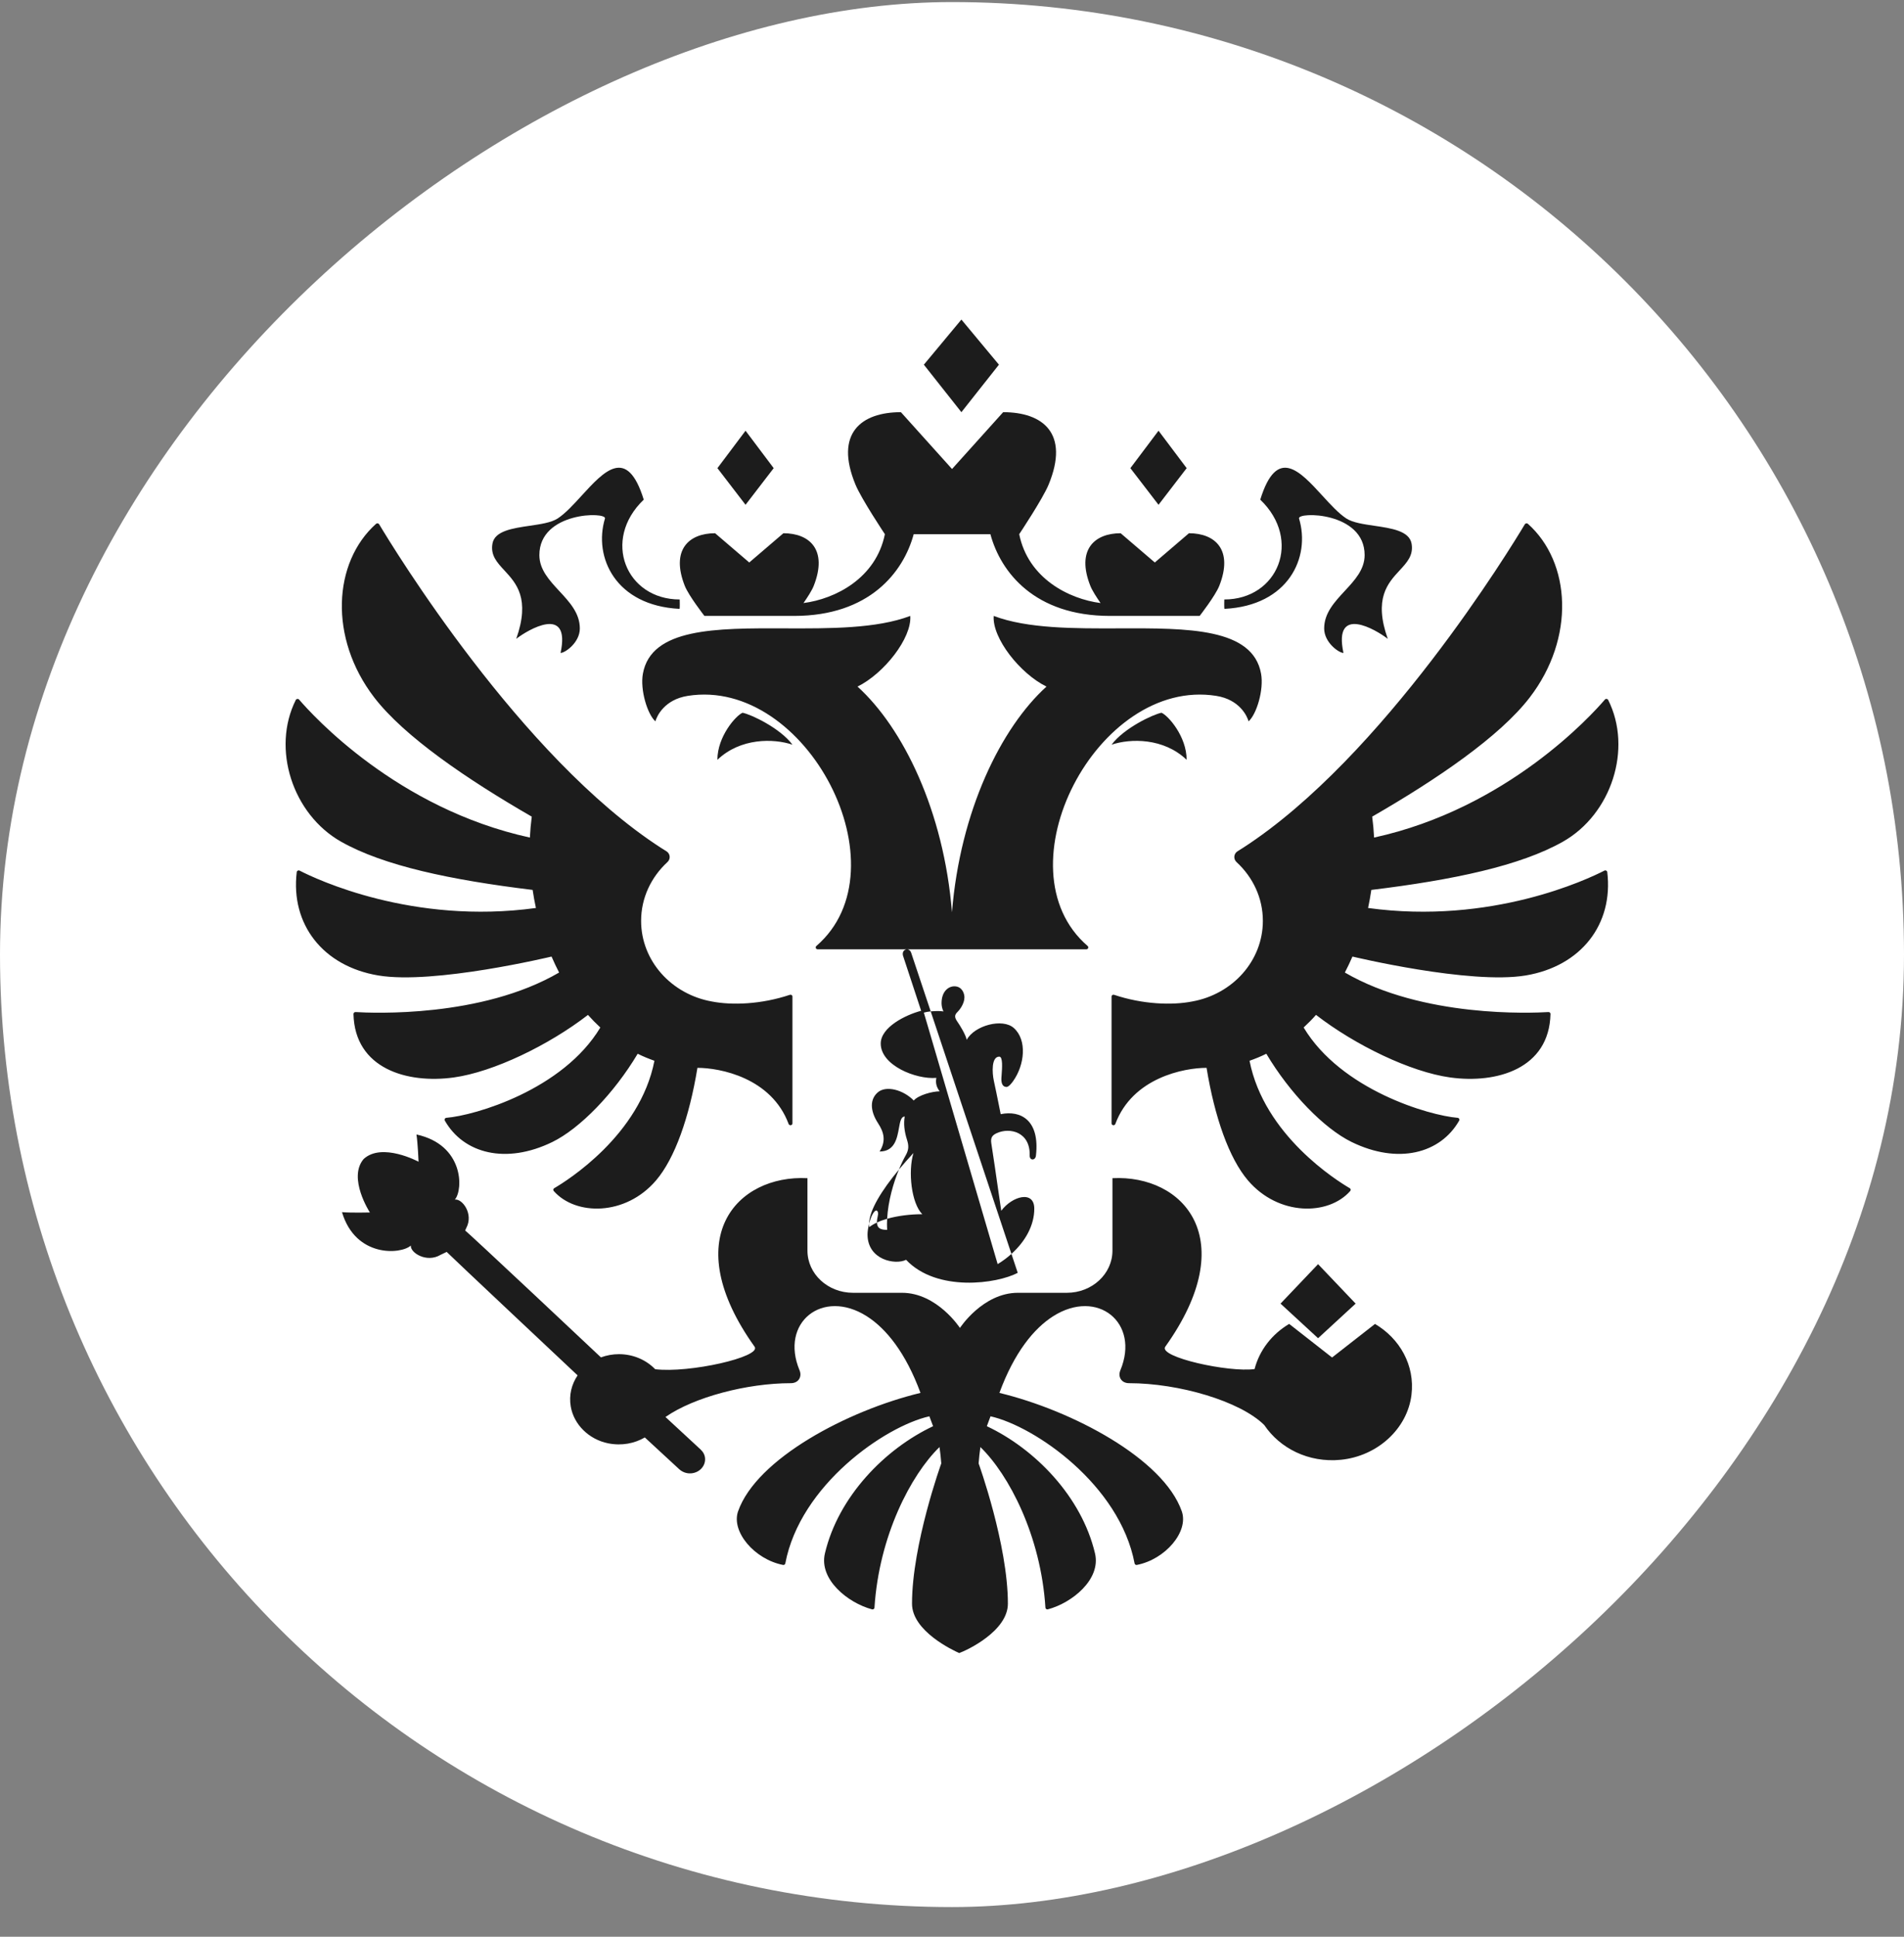 <svg width="60" height="61" viewBox="0 0 60 61" fill="none" xmlns="http://www.w3.org/2000/svg">
<rect x="0" y="0" width="60" height="61" fill="#808080" stroke="none"/>
<rect x="60" y="0.065" width="60" height="60" rx="30" transform="rotate(90 60 0.065)" fill="white"/>
<path fill-rule="evenodd" clip-rule="evenodd" d="M30.296 10.065L31.479 11.486L30.296 12.982L29.113 11.486L30.296 10.065ZM17.665 20.565C17.993 19.032 16.635 19.834 16.268 20.121C16.716 18.853 16.269 18.37 15.895 17.966C15.661 17.713 15.456 17.491 15.518 17.126C15.586 16.722 16.147 16.64 16.69 16.56C17.035 16.51 17.372 16.46 17.572 16.331C17.816 16.172 18.073 15.892 18.33 15.61C19.04 14.834 19.762 14.044 20.286 15.737C18.955 17.009 19.73 18.881 21.419 18.881C21.419 18.881 21.428 19.156 21.414 19.177C19.398 19.076 18.695 17.551 19.064 16.331C19.129 16.115 16.997 16.109 16.997 17.483C16.997 17.939 17.31 18.276 17.625 18.616C17.947 18.962 18.272 19.312 18.272 19.794C18.272 20.239 17.807 20.565 17.665 20.565ZM40.936 16.331C40.871 16.115 43.003 16.109 43.003 17.483C43.003 17.939 42.69 18.276 42.374 18.616C42.053 18.962 41.728 19.312 41.728 19.794C41.728 20.239 42.193 20.565 42.336 20.565C42.007 19.032 43.365 19.834 43.732 20.121C43.284 18.854 43.731 18.37 44.105 17.966C44.339 17.713 44.545 17.491 44.483 17.126C44.414 16.722 43.853 16.64 43.31 16.56C42.965 16.51 42.628 16.46 42.428 16.331C42.184 16.172 41.928 15.892 41.67 15.61C40.96 14.834 40.238 14.044 39.714 15.737C41.045 17.009 40.271 18.881 38.581 18.881C38.581 18.881 38.572 19.156 38.587 19.177C40.603 19.076 41.305 17.552 40.936 16.331ZM35.267 19.791C37.436 19.783 39.482 19.776 39.74 21.221C39.831 21.727 39.598 22.497 39.346 22.719C39.301 22.558 39.067 22.034 38.325 21.917C34.577 21.325 31.448 27.356 34.273 29.794C34.316 29.831 34.291 29.899 34.234 29.899H28.59C28.585 29.899 28.579 29.899 28.574 29.899H25.766C25.708 29.899 25.684 29.831 25.727 29.794C28.551 27.356 25.422 21.325 21.675 21.917C20.933 22.034 20.698 22.558 20.653 22.719C20.401 22.497 20.168 21.726 20.259 21.221C20.518 19.776 22.563 19.783 24.733 19.791C26.153 19.796 27.625 19.801 28.685 19.399C28.737 20.096 27.86 21.212 27.023 21.625C28.455 22.923 29.741 25.538 29.999 28.733C30.259 25.538 31.545 22.923 32.977 21.625C32.139 21.212 31.263 20.096 31.314 19.399C32.374 19.801 33.847 19.796 35.267 19.791ZM28.327 36.837C28.401 36.656 28.476 36.503 28.541 36.389C28.641 36.213 28.641 36.084 28.583 35.902C28.495 35.628 28.471 35.381 28.51 35.167C28.393 35.167 28.364 35.33 28.328 35.531C28.27 35.852 28.194 36.268 27.718 36.268C27.926 35.941 27.857 35.663 27.672 35.381C27.406 34.973 27.414 34.612 27.668 34.4C27.921 34.188 28.454 34.315 28.795 34.662C28.939 34.492 29.379 34.373 29.612 34.373C29.512 34.245 29.475 34.106 29.507 33.949C28.865 34.003 27.754 33.556 27.754 32.868C27.754 32.353 28.539 31.963 29.028 31.836L28.457 30.103C28.422 29.985 28.494 29.905 28.574 29.899H28.59C28.639 29.903 28.687 29.935 28.712 30.004L29.329 31.855C29.248 31.863 29.171 31.876 29.113 31.894L31.439 39.815C31.595 39.72 31.741 39.612 31.873 39.493L32.071 40.088C31.432 40.433 29.524 40.707 28.553 39.679C28.218 39.849 27.338 39.687 27.338 38.879C27.338 38.804 27.354 38.675 27.387 38.542C27.387 38.579 27.389 38.615 27.395 38.649C27.463 38.595 27.544 38.547 27.635 38.505C27.64 38.694 27.762 38.735 27.956 38.736C27.949 38.621 27.95 38.504 27.956 38.387C28.298 38.289 28.701 38.243 29.064 38.243C28.719 37.898 28.61 36.897 28.785 36.316C28.625 36.489 28.471 36.664 28.327 36.837ZM27.956 38.387C27.987 37.824 28.154 37.257 28.327 36.837C27.782 37.493 27.394 38.121 27.387 38.542C27.416 38.426 27.457 38.308 27.511 38.219C27.616 38.045 27.696 38.146 27.663 38.287C27.642 38.376 27.633 38.447 27.635 38.505C27.732 38.459 27.84 38.42 27.956 38.387ZM31.873 39.493C32.306 39.103 32.593 38.6 32.593 38.069C32.593 37.478 31.892 37.674 31.552 38.135C31.521 37.924 31.491 37.717 31.461 37.514C31.387 36.996 31.315 36.5 31.238 36.005C31.209 35.815 31.287 35.747 31.41 35.69C31.823 35.5 32.47 35.653 32.448 36.393C32.443 36.561 32.633 36.561 32.646 36.39C32.77 35.282 32.167 34.962 31.535 35.092C31.51 34.969 31.486 34.851 31.463 34.736C31.415 34.496 31.369 34.272 31.32 34.048C31.261 33.781 31.24 33.28 31.489 33.28C31.607 33.28 31.58 33.638 31.563 33.862C31.562 33.877 31.561 33.892 31.56 33.905C31.559 33.92 31.558 33.934 31.557 33.947C31.546 34.124 31.597 34.23 31.712 34.235C31.784 34.239 31.874 34.125 31.927 34.05C32.289 33.542 32.373 32.757 31.949 32.379C31.595 32.061 30.708 32.297 30.464 32.75C30.428 32.58 30.252 32.298 30.167 32.175C30.085 32.056 30.064 31.974 30.177 31.869C30.231 31.818 30.392 31.618 30.392 31.412C30.392 31.29 30.316 31.065 30.075 31.065C29.884 31.065 29.671 31.229 29.671 31.595C29.671 31.676 29.688 31.764 29.73 31.857C29.651 31.841 29.483 31.84 29.329 31.855L31.873 39.493ZM35.028 23.455C35.626 23.254 36.669 23.238 37.394 23.931C37.394 23.19 36.807 22.533 36.602 22.449C36.333 22.501 35.42 22.931 35.028 23.455ZM22.607 23.931C23.333 23.238 24.376 23.254 24.973 23.455C24.583 22.931 23.668 22.501 23.4 22.449C23.195 22.533 22.607 23.19 22.607 23.931ZM37.395 14.745L36.508 13.566L35.621 14.745L36.508 15.899L37.395 14.745ZM41.536 39.816L42.72 41.059L41.536 42.149L40.353 41.059L41.536 39.816ZM24.381 14.745L23.494 13.566L22.608 14.745L23.494 15.899L24.381 14.745ZM25.024 19.399H22.198C22.19 19.388 21.702 18.762 21.579 18.451C21.134 17.322 21.703 16.795 22.535 16.795L23.611 17.716L24.687 16.795C25.52 16.795 26.088 17.322 25.643 18.451C25.586 18.596 25.45 18.808 25.32 18.994C26.323 18.864 27.603 18.215 27.885 16.825C27.885 16.825 27.143 15.713 26.958 15.263C26.289 13.644 27.142 12.982 28.39 12.982L30.001 14.772L31.612 12.982C32.86 12.982 33.713 13.644 33.045 15.263C32.859 15.713 32.118 16.825 32.118 16.825C32.399 18.215 33.679 18.864 34.681 18.994C34.553 18.808 34.416 18.596 34.359 18.451C33.913 17.322 34.483 16.795 35.315 16.795L36.391 17.716L37.467 16.795C38.299 16.795 38.869 17.322 38.423 18.451C38.299 18.765 37.804 19.399 37.804 19.399H34.978C32.602 19.399 31.533 18.021 31.21 16.825H28.793C28.47 18.02 27.4 19.399 25.024 19.399ZM50.559 27.421C50.041 27.687 47.003 29.133 43.112 28.598C43.152 28.409 43.186 28.22 43.214 28.029C45.804 27.714 47.91 27.268 49.251 26.51C50.781 25.645 51.45 23.581 50.678 22.046C50.658 22.007 50.602 22 50.575 22.033C50.152 22.527 47.492 25.466 43.301 26.38C43.29 26.159 43.27 25.939 43.241 25.721C45.277 24.548 47.264 23.198 48.21 21.962C49.641 20.095 49.509 17.713 48.148 16.498C48.134 16.486 48.115 16.48 48.097 16.483C48.078 16.486 48.062 16.496 48.052 16.512C47.621 17.233 43.59 23.85 39.165 26.707C39.111 26.742 39.056 26.776 39.001 26.81C38.875 26.888 38.861 27.055 38.969 27.155C39.479 27.625 39.796 28.278 39.796 29.004C39.796 30.265 38.839 31.315 37.573 31.542C36.93 31.669 36.001 31.632 35.109 31.333C35.069 31.32 35.028 31.346 35.028 31.387V35.383C35.028 35.447 35.124 35.463 35.147 35.401C35.689 33.943 37.312 33.633 38.022 33.633C38.277 35.192 38.733 36.483 39.326 37.178C40.291 38.308 41.867 38.292 42.55 37.511C42.562 37.498 42.566 37.481 42.563 37.464C42.56 37.447 42.55 37.432 42.535 37.424C42.133 37.19 39.836 35.757 39.376 33.41C39.558 33.346 39.735 33.274 39.905 33.189C40.646 34.435 41.725 35.545 42.594 35.969C44.054 36.681 45.39 36.335 45.983 35.294C46.004 35.257 45.978 35.211 45.934 35.207C45.032 35.134 42.261 34.327 41.081 32.362C41.216 32.236 41.348 32.105 41.471 31.965C42.706 32.92 44.451 33.764 45.701 33.936C47.163 34.138 48.82 33.664 48.86 31.937C48.861 31.902 48.831 31.874 48.795 31.876C48.275 31.908 44.833 32.06 42.38 30.631C42.466 30.466 42.545 30.299 42.619 30.128C42.619 30.128 46.324 31.018 48.08 30.723C49.825 30.431 50.847 29.11 50.649 27.466C50.644 27.425 50.597 27.401 50.559 27.421ZM17.619 30.631C17.534 30.466 17.454 30.299 17.381 30.128C17.381 30.128 13.675 31.018 11.92 30.723C10.175 30.431 9.154 29.111 9.351 27.468C9.355 27.426 9.403 27.401 9.441 27.421C9.963 27.69 13 29.132 16.888 28.598C16.847 28.409 16.813 28.219 16.785 28.029C14.195 27.714 12.09 27.268 10.748 26.51C9.22 25.645 8.551 23.582 9.321 22.046C9.341 22.008 9.398 22.001 9.426 22.035C9.853 22.532 12.511 25.467 16.698 26.38C16.709 26.159 16.729 25.939 16.757 25.721C14.722 24.548 12.736 23.197 11.789 21.962C10.359 20.095 10.491 17.714 11.85 16.499C11.88 16.472 11.928 16.479 11.948 16.513C12.382 17.239 16.411 23.852 20.834 26.707C20.889 26.742 20.943 26.776 20.999 26.81C21.125 26.888 21.139 27.055 21.031 27.154C20.521 27.624 20.203 28.278 20.203 29.004C20.203 30.265 21.161 31.315 22.427 31.542C23.07 31.669 23.998 31.632 24.89 31.333C24.93 31.32 24.972 31.346 24.972 31.387V35.383C24.972 35.447 24.876 35.463 24.852 35.402C24.31 33.943 22.688 33.633 21.978 33.633C21.722 35.192 21.267 36.483 20.674 37.178C19.709 38.308 18.133 38.292 17.449 37.511C17.438 37.498 17.433 37.481 17.436 37.464C17.439 37.447 17.45 37.432 17.464 37.424C17.866 37.19 20.163 35.757 20.623 33.41C20.442 33.346 20.265 33.274 20.095 33.189C19.353 34.435 18.274 35.545 17.406 35.969C15.945 36.681 14.609 36.335 14.017 35.294C13.996 35.257 14.021 35.211 14.065 35.207C14.968 35.134 17.738 34.327 18.918 32.363C18.783 32.237 18.652 32.105 18.528 31.966C17.293 32.92 15.547 33.764 14.298 33.936C12.836 34.138 11.18 33.664 11.139 31.938C11.138 31.904 11.169 31.874 11.206 31.876C11.727 31.909 15.168 32.06 17.619 30.631ZM41.977 42.756L40.625 41.698C40.085 42.018 39.689 42.525 39.535 43.12C38.721 43.233 36.504 42.744 36.719 42.419C39.15 39.019 37.291 36.995 35.056 37.108V39.391C35.056 40.124 34.413 40.718 33.62 40.718H32.077C30.971 40.718 30.25 41.825 30.25 41.825C30.25 41.825 29.53 40.718 28.423 40.718H26.88C26.087 40.718 25.445 40.124 25.445 39.391V37.108C23.21 36.995 21.35 39.019 23.781 42.419C23.995 42.74 21.715 43.255 20.646 43.125C20.365 42.834 19.958 42.651 19.503 42.651C19.31 42.651 19.118 42.686 18.937 42.752C18.937 42.752 14.735 38.797 14.658 38.758L14.693 38.678C14.932 38.233 14.566 37.748 14.335 37.782C14.604 37.461 14.616 36.056 13.124 35.732C13.167 36.014 13.19 36.59 13.19 36.59C13.19 36.59 12.038 35.97 11.459 36.505C10.951 37.103 11.656 38.188 11.656 38.188C11.656 38.188 11.067 38.203 10.777 38.178C11.204 39.615 12.636 39.513 12.946 39.23C12.926 39.458 13.444 39.784 13.883 39.523L14.076 39.43C14.11 39.475 18.202 43.319 18.202 43.319C18.014 43.597 17.924 43.938 17.986 44.3C18.083 44.867 18.558 45.337 19.165 45.459C19.594 45.545 19.997 45.462 20.32 45.274L21.403 46.274C21.499 46.361 21.63 46.415 21.775 46.405C22.04 46.387 22.238 46.174 22.218 45.929C22.21 45.818 22.153 45.723 22.075 45.651C22.057 45.633 20.971 44.63 20.971 44.63C21.867 44.005 23.537 43.565 24.922 43.565C25.165 43.565 25.28 43.36 25.196 43.159C24.568 41.658 25.918 40.571 27.314 41.456C27.922 41.842 28.541 42.603 29.007 43.871C26.717 44.422 23.841 45.942 23.259 47.6C23.035 48.24 23.775 49.113 24.674 49.289C24.69 49.293 24.706 49.29 24.72 49.281C24.734 49.272 24.743 49.258 24.747 49.242C25.216 46.767 27.893 44.922 29.287 44.608L29.404 44.92C27.887 45.634 26.415 47.139 25.995 48.928C25.802 49.748 26.721 50.486 27.479 50.688C27.517 50.699 27.555 50.672 27.557 50.635C27.701 48.373 28.706 46.451 29.606 45.577C29.631 45.748 29.649 45.919 29.662 46.092C29.662 46.092 28.74 48.645 28.74 50.509C28.74 51.375 30.035 51.98 30.227 52.065C30.466 51.98 31.761 51.375 31.761 50.509C31.761 48.645 30.839 46.092 30.839 46.092C30.852 45.919 30.87 45.748 30.895 45.577C31.795 46.451 32.8 48.372 32.944 50.635C32.946 50.671 32.984 50.699 33.021 50.688C33.781 50.486 34.699 49.748 34.507 48.928C34.086 47.139 32.615 45.634 31.098 44.92L31.179 44.702L31.214 44.608C32.608 44.922 35.285 46.766 35.754 49.242C35.758 49.258 35.767 49.272 35.781 49.281C35.795 49.289 35.811 49.292 35.827 49.289C36.725 49.113 37.466 48.24 37.241 47.6C36.661 45.942 33.784 44.423 31.494 43.871C31.96 42.603 32.579 41.842 33.188 41.456C34.583 40.571 35.932 41.659 35.305 43.16C35.221 43.36 35.335 43.565 35.579 43.565C37.146 43.565 39.076 44.128 39.84 44.883C40.329 45.611 41.231 46.078 42.249 45.978C43.406 45.865 44.349 45.001 44.479 43.933C44.593 42.997 44.106 42.156 43.33 41.699L41.977 42.756Z" fill="#1C1C1C"/>
</svg>
